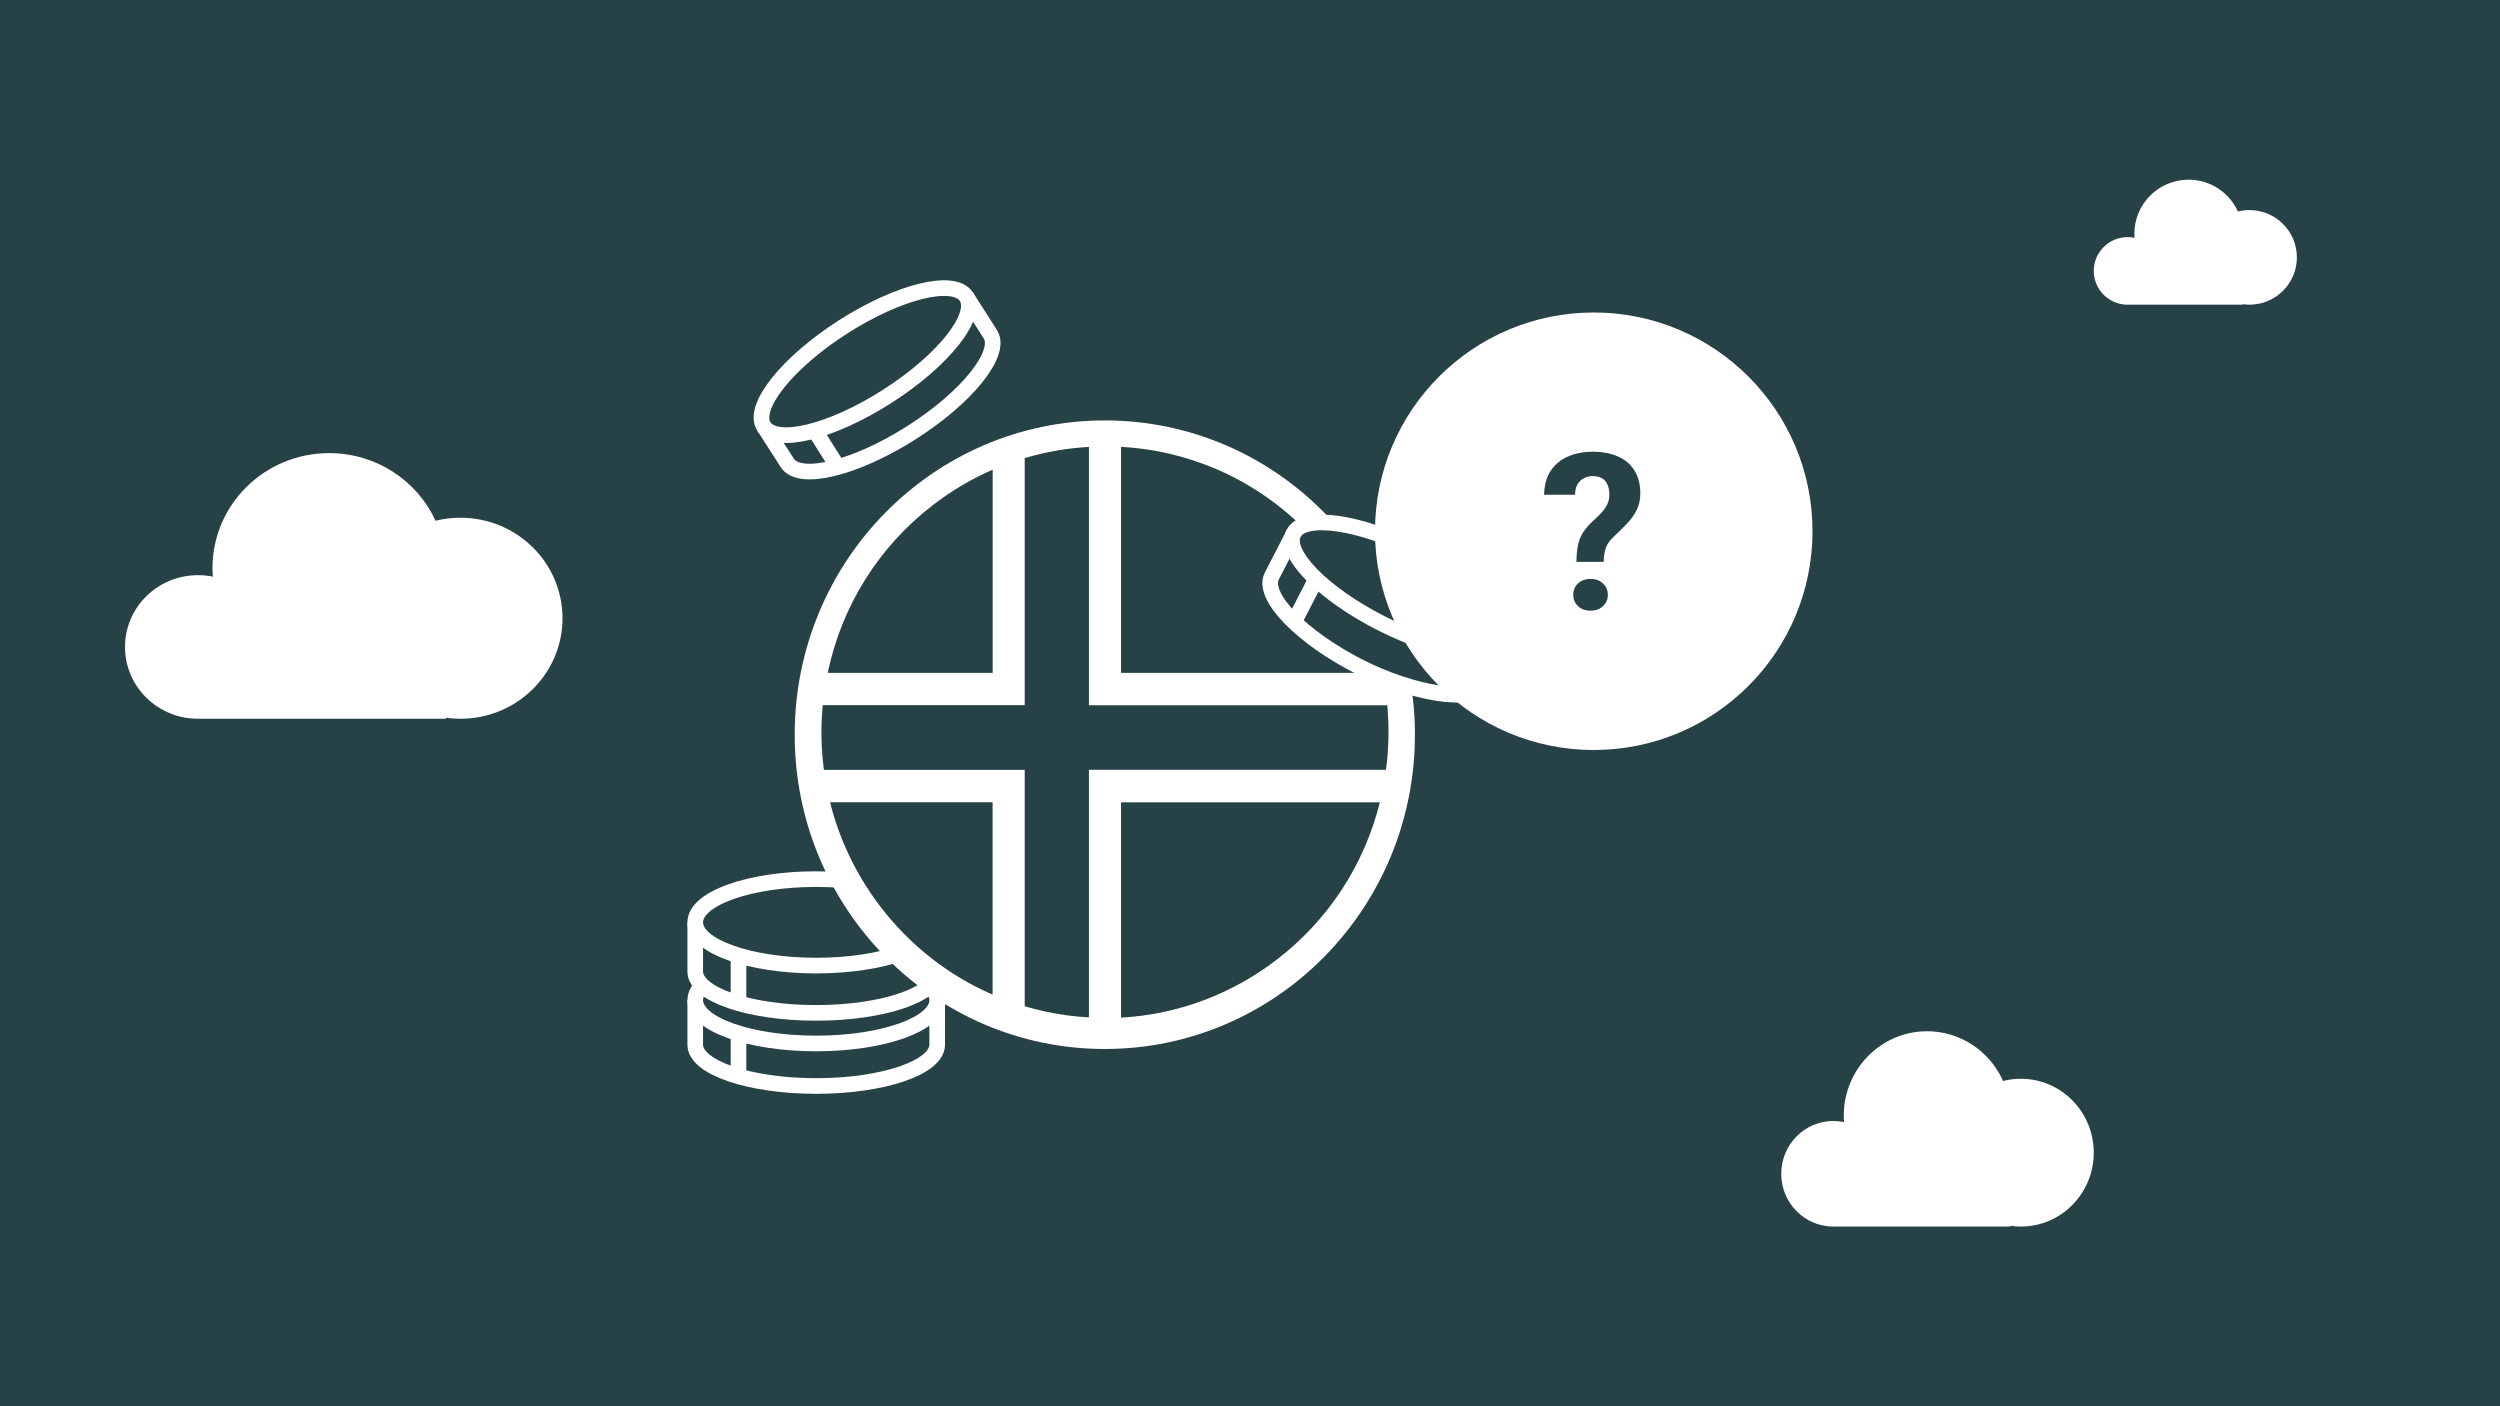 <svg width="320" height="180" viewBox="0 0 320 180" fill="none" xmlns="http://www.w3.org/2000/svg">
<rect width="320" height="180" fill="#274247"/>
<path d="M119.962 128.029V133.72C119.962 136.634 113.032 139.008 104.476 139.008C95.92 139.008 88.99 136.644 88.99 133.72V128.029" fill="#274247"/>
<path d="M119.962 128.029V133.72C119.962 136.634 113.032 139.008 104.476 139.008C95.92 139.008 88.99 136.644 88.99 133.72V128.029" stroke="white" stroke-width="2" stroke-miterlimit="10"/>
<path d="M94.527 137.439V132.269" stroke="white" stroke-width="2" stroke-miterlimit="10"/>
<path d="M104.476 133.564C113.028 133.564 119.962 131.086 119.962 128.03C119.962 124.974 113.028 122.496 104.476 122.496C95.923 122.496 88.99 124.974 88.99 128.03C88.99 131.086 95.923 133.564 104.476 133.564Z" fill="#274247" stroke="white" stroke-width="2" stroke-miterlimit="10"/>
<path d="M119.962 118.062V124.361C119.962 127.275 113.032 129.649 104.476 129.649C95.92 129.649 88.99 127.284 88.99 124.361V118.062" fill="#274247"/>
<path d="M119.962 118.062V124.361C119.962 127.275 113.032 129.649 104.476 129.649C95.92 129.649 88.99 127.284 88.99 124.361V118.062" stroke="white" stroke-width="2" stroke-miterlimit="10"/>
<path d="M94.527 128.579V122.31" stroke="white" stroke-width="2" stroke-miterlimit="10"/>
<path d="M104.476 123.595C113.028 123.595 119.962 121.117 119.962 118.061C119.962 115.005 113.028 112.527 104.476 112.527C95.923 112.527 88.99 115.005 88.99 118.061C88.99 121.117 95.923 123.595 104.476 123.595Z" fill="#274247" stroke="white" stroke-width="2" stroke-miterlimit="10"/>
<path d="M123.715 38.005L126.763 42.783C128.312 45.236 123.744 50.907 116.56 55.45C109.376 59.993 102.3 61.69 100.761 59.237L97.772 54.567" fill="#274247"/>
<path d="M123.715 38.005L126.763 42.783C128.312 45.236 123.744 50.907 116.56 55.45C109.376 59.993 102.3 61.69 100.761 59.237L97.772 54.567" stroke="white" stroke-width="2" stroke-miterlimit="10"/>
<path d="M107.22 59.738L104.289 55.097" stroke="white" stroke-width="2" stroke-miterlimit="10"/>
<path d="M113.575 50.728C120.735 46.145 125.271 40.443 123.705 37.992C122.139 35.54 115.065 37.267 107.905 41.849C100.745 46.432 96.21 52.134 97.775 54.586C99.341 57.037 106.415 55.31 113.575 50.728Z" fill="#274247" stroke="white" stroke-width="2" stroke-miterlimit="10"/>
<path d="M141.416 134.27C163.338 134.27 181.11 116.259 181.11 94.042C181.11 71.825 163.338 53.815 141.416 53.815C119.493 53.815 101.722 71.825 101.722 94.042C101.722 116.259 119.493 134.27 141.416 134.27Z" fill="white"/>
<path d="M143.494 130.256C150.682 129.859 157.592 127.315 163.449 122.817C170.05 117.739 174.629 110.697 176.62 102.7H143.494V130.256Z" fill="#274247"/>
<path d="M177.567 90.27H139.383V57.207C136.583 57.357 133.836 57.84 131.163 58.635V90.259H105.31C105.044 93.05 105.097 95.819 105.459 98.546H131.163V128.807C132.931 129.322 134.741 129.719 136.594 129.966C137.52 130.095 138.457 130.17 139.383 130.224V98.535H177.408C177.78 95.755 177.823 92.975 177.567 90.248V90.27Z" fill="#274247"/>
<path d="M106.247 102.689C107.429 107.423 109.559 111.91 112.583 115.904C116.427 120.981 121.399 124.856 127.053 127.315V102.689H106.236H106.247Z" fill="#274247"/>
<path d="M176.961 86.126C175.864 80.888 173.617 75.917 170.295 71.527C164.418 63.755 155.888 58.764 146.284 57.454C145.358 57.325 144.421 57.25 143.494 57.196V86.126H176.961Z" fill="#274247"/>
<path d="M127.063 60.116C124.38 61.286 121.814 62.8 119.429 64.635C112.454 70.003 107.737 77.56 105.948 86.126H127.063V60.116Z" fill="#274247"/>
<path d="M192.784 82.112C192.784 82.112 191.265 84.967 189.961 87.597C188.668 90.226 180.582 88.666 174.162 85.428C166.556 81.582 161.479 76.323 162.793 73.733L165.615 68.248" fill="#274247"/>
<path d="M192.784 82.112C192.784 82.112 191.265 84.967 189.961 87.597C188.668 90.226 180.582 88.666 174.162 85.428C166.556 81.582 161.479 76.323 162.793 73.733L165.615 68.248" stroke="white" stroke-width="2" stroke-miterlimit="10"/>
<path d="M165.664 79.561L168.457 74.135" stroke="white" stroke-width="2" stroke-miterlimit="10"/>
<path d="M192.815 82.062C194.106 79.503 189.054 74.345 181.532 70.541C174.009 66.737 166.864 65.728 165.573 68.286C164.282 70.845 169.334 76.003 176.856 79.807C184.379 83.611 191.524 84.621 192.815 82.062Z" fill="#274247" stroke="white" stroke-width="2" stroke-miterlimit="10"/>
<circle cx="204" cy="68" r="28" fill="white"/>
<path d="M205.271 71.916H201.785C201.794 71.096 201.858 70.389 201.977 69.797C202.104 69.195 202.318 68.653 202.619 68.17C202.929 67.687 203.339 67.208 203.85 66.734C204.278 66.352 204.652 65.987 204.971 65.641C205.29 65.294 205.54 64.939 205.723 64.574C205.905 64.201 205.996 63.786 205.996 63.33C205.996 62.801 205.914 62.364 205.75 62.018C205.595 61.662 205.358 61.393 205.039 61.211C204.729 61.029 204.337 60.938 203.863 60.938C203.471 60.938 203.107 61.024 202.77 61.197C202.432 61.361 202.154 61.617 201.936 61.963C201.726 62.309 201.617 62.765 201.607 63.33H197.643C197.67 62.081 197.957 61.051 198.504 60.24C199.06 59.42 199.803 58.814 200.732 58.422C201.662 58.021 202.706 57.82 203.863 57.82C205.139 57.82 206.233 58.03 207.145 58.449C208.056 58.859 208.753 59.465 209.236 60.268C209.719 61.06 209.961 62.027 209.961 63.166C209.961 63.959 209.806 64.665 209.496 65.285C209.186 65.896 208.781 66.466 208.279 66.994C207.778 67.523 207.227 68.07 206.625 68.635C206.105 69.1 205.75 69.587 205.559 70.098C205.376 70.608 205.281 71.214 205.271 71.916ZM201.375 76.141C201.375 75.557 201.576 75.074 201.977 74.691C202.378 74.299 202.915 74.103 203.59 74.103C204.255 74.103 204.788 74.299 205.189 74.691C205.6 75.074 205.805 75.557 205.805 76.141C205.805 76.706 205.6 77.184 205.189 77.576C204.788 77.968 204.255 78.164 203.59 78.164C202.915 78.164 202.378 77.968 201.977 77.576C201.576 77.184 201.375 76.706 201.375 76.141Z" fill="#274247"/>
<path fill-rule="evenodd" clip-rule="evenodd" d="M234.681 157C234.676 157 234.671 157 234.667 157C230.985 157 228 153.975 228 150.243C228 146.511 230.985 143.486 234.667 143.486C235.134 143.486 235.59 143.535 236.03 143.628C236.01 143.358 236 143.086 236 142.811C236 136.84 240.776 132 246.667 132C250.994 132 254.719 134.611 256.392 138.364C257.12 138.179 257.882 138.081 258.667 138.081C263.821 138.081 268 142.316 268 147.54C268 152.765 263.821 157 258.667 157C258.214 157 257.769 156.967 257.333 156.904V157H234.681Z" fill="white"/>
<path fill-rule="evenodd" clip-rule="evenodd" d="M272.333 39C272.333 39 272.333 39 272.333 39C269.94 39 268 37.064 268 34.676C268 32.287 269.94 30.351 272.333 30.351C272.637 30.351 272.933 30.382 273.22 30.442C273.207 30.269 273.2 30.095 273.2 29.919C273.2 26.098 276.304 23 280.133 23C282.946 23 285.367 24.671 286.455 27.073C286.928 26.955 287.423 26.892 287.933 26.892C291.284 26.892 294 29.602 294 32.946C294 36.289 291.284 39 287.933 39C287.639 39 287.35 38.979 287.067 38.938V39H272.333V39Z" fill="white"/>
<path fill-rule="evenodd" clip-rule="evenodd" d="M25.333 92C25.333 92 25.333 92 25.333 92C20.179 92 16 87.886 16 82.811C16 77.736 20.179 73.621 25.333 73.621C25.988 73.621 26.626 73.688 27.242 73.814C27.214 73.447 27.2 73.076 27.2 72.703C27.2 64.583 33.886 58 42.133 58C48.191 58 53.407 61.551 55.749 66.655C56.768 66.404 57.835 66.27 58.933 66.27C66.15 66.27 72 72.03 72 79.135C72 86.24 66.15 92 58.933 92C58.3 92 57.676 91.956 57.067 91.87V92H25.333V92Z" fill="white"/>
</svg>
